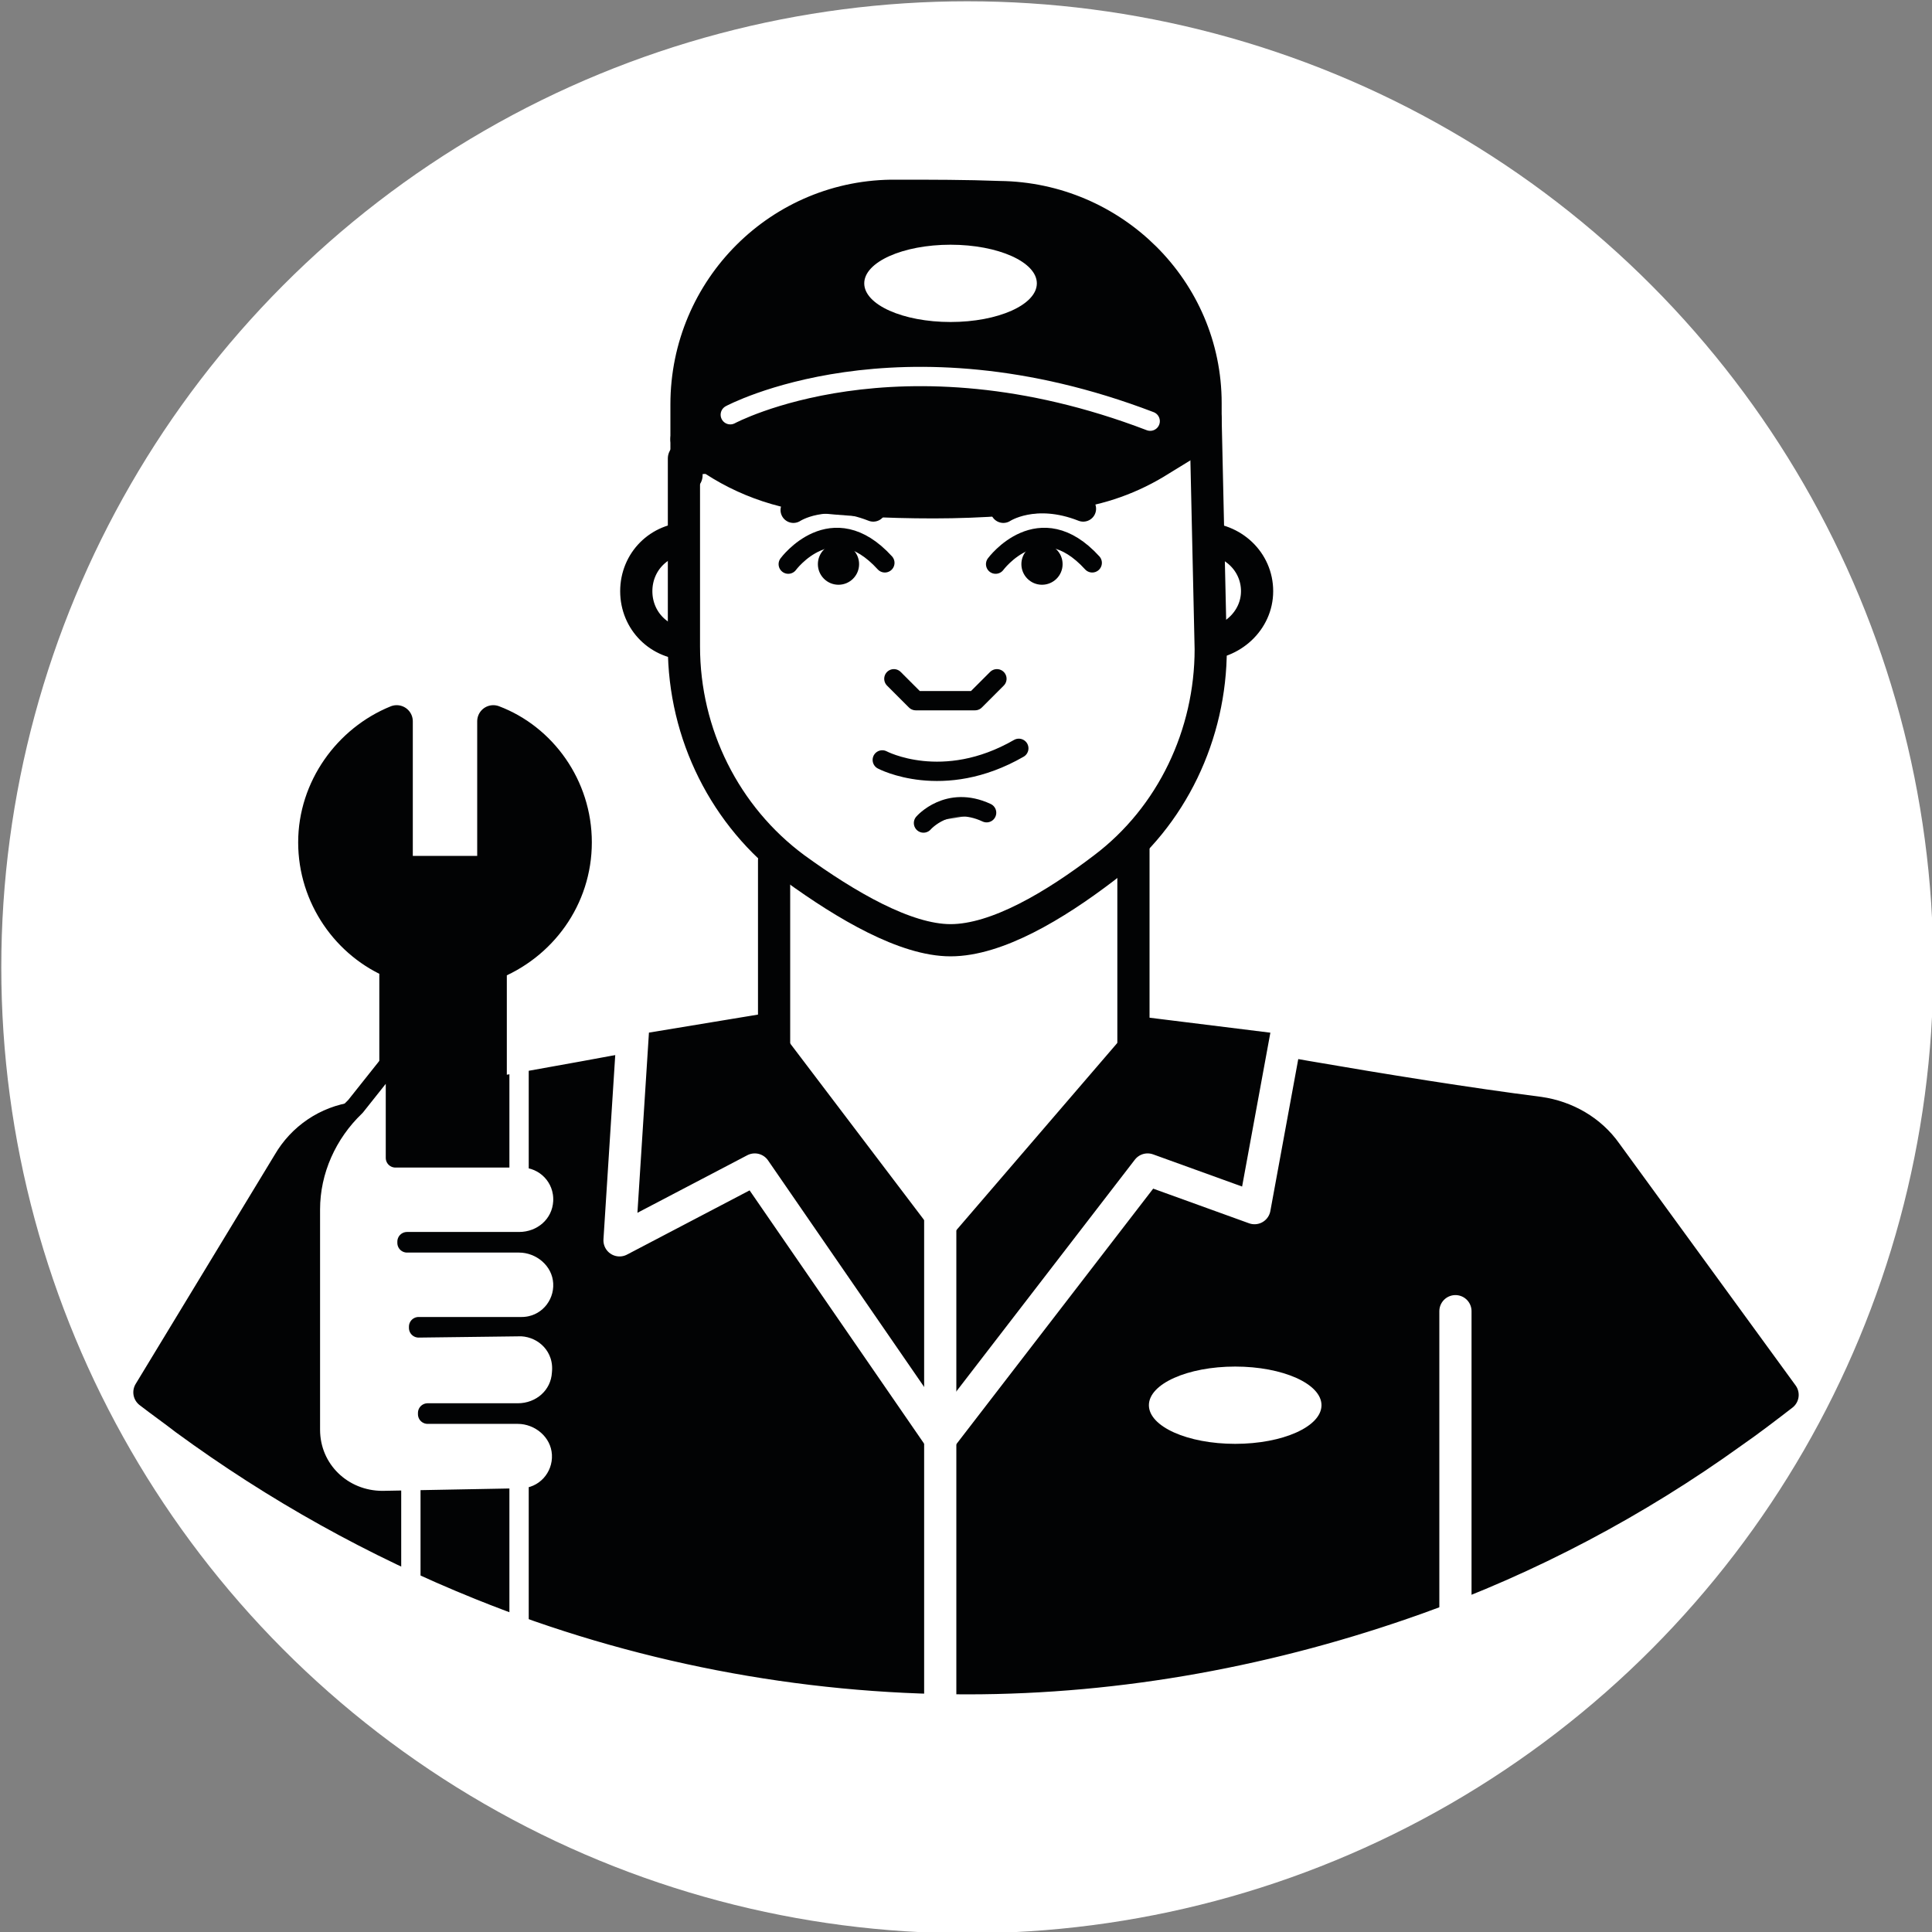 <?xml version="1.0" encoding="utf-8"?>
<!-- Generator: Adobe Illustrator 23.0.5, SVG Export Plug-In . SVG Version: 6.00 Build 0)  -->
<svg version="1.1" id="Capa_1" xmlns="http://www.w3.org/2000/svg" xmlns:xlink="http://www.w3.org/1999/xlink" x="0px" y="0px"
	 viewBox="0 0 150 150" style="enable-background:new 0 0 150 150;" xml:space="preserve">
<rect x="0" y="0" width="150" height="150" fill="#808080" stroke="none"/>
<style type="text/css">
	.st0{fill:#FFFFFF;}
	.st1{fill:#020304;stroke:#020304;stroke-width:2.5;stroke-linecap:round;stroke-linejoin:round;stroke-miterlimit:10;}
	.st2{fill:#2D2D2D;}
	.st3{fill:#020304;stroke:#FFFFFF;stroke-width:2.5;stroke-linecap:round;stroke-linejoin:round;stroke-miterlimit:10;}
	.st4{fill:#FFFFFF;stroke:#020304;stroke-width:1.5;stroke-linecap:round;stroke-linejoin:round;stroke-miterlimit:10;}
	.st5{fill:none;stroke:#FFFFFF;stroke-width:1.5;stroke-linecap:round;stroke-linejoin:round;stroke-miterlimit:10;}
	.st6{fill:#FFFFFF;stroke:#020304;stroke-width:2.5;stroke-linecap:round;stroke-linejoin:round;stroke-miterlimit:10;}
	.st7{fill:none;stroke:#020304;stroke-width:2.5;stroke-linecap:round;stroke-linejoin:round;stroke-miterlimit:10;}
	.st8{fill:#020304;}
	.st9{fill:none;stroke:#020304;stroke-width:2;stroke-linecap:round;stroke-linejoin:round;stroke-miterlimit:10;}
	.st10{fill:none;stroke:#020304;stroke-width:1.5;stroke-linecap:round;stroke-linejoin:round;stroke-miterlimit:10;}
	.st11{fill:#2D2D2D;stroke:#020304;stroke-width:1.5;stroke-linecap:round;stroke-linejoin:round;stroke-miterlimit:10;}
</style>
<g>
	<circle class="st0" cx="75.1" cy="75.1" r="75"/>
	<path class="st1" d="M138.4,108.3c-1.3,1-2.6,2-3.9,2.9c-7.5,5.4-15.8,9.8-24.5,12.9c-11.2,4-23,6.2-34.9,6.2
		c-12.9,0-25.8-2.5-37.7-7.3c-8.2-3.3-15.9-7.6-23-12.8c-0.9-0.7-1.9-1.4-2.8-2.1l10.8-17.8c1.1-1.9,3-3.2,5.2-3.5
		c8.3-1.5,28.1-4.9,32-6l14.9,22.5l13.2-22.2c5.1,1,20.8,3.9,31.8,5.3c2.1,0.3,4,1.4,5.2,3.1L138.4,108.3z"/>
	<path class="st2" d="M69.8,85.8"/>
	<ellipse class="st0" cx="95.9" cy="109.1" rx="6.7" ry="3"/>
	<polygon class="st3" points="60.1,77.3 49.2,79.1 48.1,96.3 58.6,90.8 73,111.7 89.1,90.8 97.4,93.8 100.1,79.1 88,77.6 73.3,94.7 
			"/>
	<path class="st1" d="M44.7,65.4c0-4.3-2.7-8-6.4-9.4v11.7h-7.5V56c-3.7,1.5-6.4,5.2-6.4,9.4c0,4.2,2.6,7.9,6.3,9.4v42.3
		c0,1.9,1.5,3.4,3.4,3.4h0.6c1.9,0,3.4-1.5,3.4-3.4V74.9C42,73.4,44.7,69.7,44.7,65.4z"/>
	<path class="st4" d="M40.5,103c1.9,0,3.3-1.6,3.2-3.4c-0.1-1.8-1.7-3.1-3.4-3.1l-8.7,0l0-0.1l8.7,0c1.8,0,3.3-1.3,3.4-3.1
		c0.1-1.9-1.4-3.4-3.2-3.4h-9.8c0,0,0-8.1,0-7.9l-3.1,3.9c-2.2,2.1-3.5,5-3.5,8v17.1c0,3.1,2.5,5.5,5.6,5.5l10.7-0.2
		c1.9,0,3.3-1.6,3.2-3.4c-0.1-1.8-1.7-3.1-3.4-3.1l-7,0l0-0.1l7,0c1.8,0,3.3-1.3,3.4-3.1C43.8,104.6,42.3,103.1,40.5,103l-8,0.1
		l0-0.1H40.5z"/>
	<line class="st5" x1="40.3" y1="91.7" x2="40.3" y2="78.7"/>
	<line class="st5" x1="40.3" y1="127.8" x2="40.3" y2="114.8"/>
	<line class="st5" x1="31.9" y1="127.8" x2="31.9" y2="114.8"/>
	<path class="st6" d="M53.5,50c-2.3,0-4.1-1.8-4.1-4.1c0-2.3,1.8-4.1,4.1-4.1"/>
	<path class="st6" d="M93.3,50c2.3,0,4.3-1.8,4.3-4.1c0-2.3-1.9-4.1-4.3-4.1"/>
	<path class="st7" d="M60.1,66.8v18.4c0,0,6.1,14,13.4,14.5C78,100,84.2,91.5,88,85.2V64.6"/>
	<path class="st6" d="M93.6,32.5l0.4,17.9c0,6.6-3,13-8.3,17c-3.8,2.9-8.3,5.6-11.9,5.6h0c-3.5,0-8.1-2.7-12.1-5.6
		c-5.4-4-8.6-10.4-8.6-17.2l0-14.6"/>
	<ellipse class="st8" cx="80.9" cy="43.8" rx="1.6" ry="1.6"/>
	<ellipse class="st8" cx="65.1" cy="43.8" rx="1.6" ry="1.6"/>
	<path class="st9" d="M61.6,39.6c0,0,2.4-1.6,6.2-0.1"/>
	<path class="st9" d="M77.9,39.6c0,0,2.4-1.6,6.2-0.1"/>
	<polyline class="st10" points="69.4,52.7 71.1,54.4 75.7,54.4 77.4,52.7 	"/>
	<path class="st10" d="M61.2,43.8c0,0,3.4-4.6,7.5-0.1"/>
	<path class="st10" d="M77.3,43.8c0,0,3.4-4.6,7.5-0.1"/>
	<path class="st1" d="M53.3,34.1c2.7,2.4,6,3.9,9.6,4.4c2.5,0.3,5.8,0.5,9.6,0.5c3.7,0,7.5-0.3,10.3-0.7c2.6-0.3,5.1-1.2,7.3-2.6
		l3.1-1.9c0,0-7.7-3.7-20.8-3.7C63,30.2,53.3,34.1,53.3,34.1L53.3,34.1z"/>
	<path class="st1" d="M53.3,36.9v-5.5c0-9,7.3-16.3,16.3-16.2c2.7,0,5.4,0,8,0.1c8.8,0.1,16,7.2,16,16v2.6"/>
	<ellipse class="st0" cx="73.8" cy="22" rx="6.7" ry="3"/>
	<path class="st0" d="M67.3,62.1c0,0,3-4.1,6.4-4.1c3.4,0,6.8,4.1,6.8,4.1s-2.4,3.3-6.7,3.6C69.4,66,67.3,62.1,67.3,62.1z"/>
	<path class="st10" d="M79.1,58.1c-5.9,3.4-10.6,0.9-10.6,0.9"/>
	<path class="st11" d="M71.7,63.9c0,0,1.9-2.2,4.9-0.8"/>
	<path class="st5" d="M56.7,32.2c0,0,13-7,32.6,0.5"/>
	<line class="st3" x1="73" y1="93.6" x2="73" y2="133.3"/>
	<line class="st3" x1="113" y1="101.8" x2="113" y2="125.2"/>
</g>
</svg>
